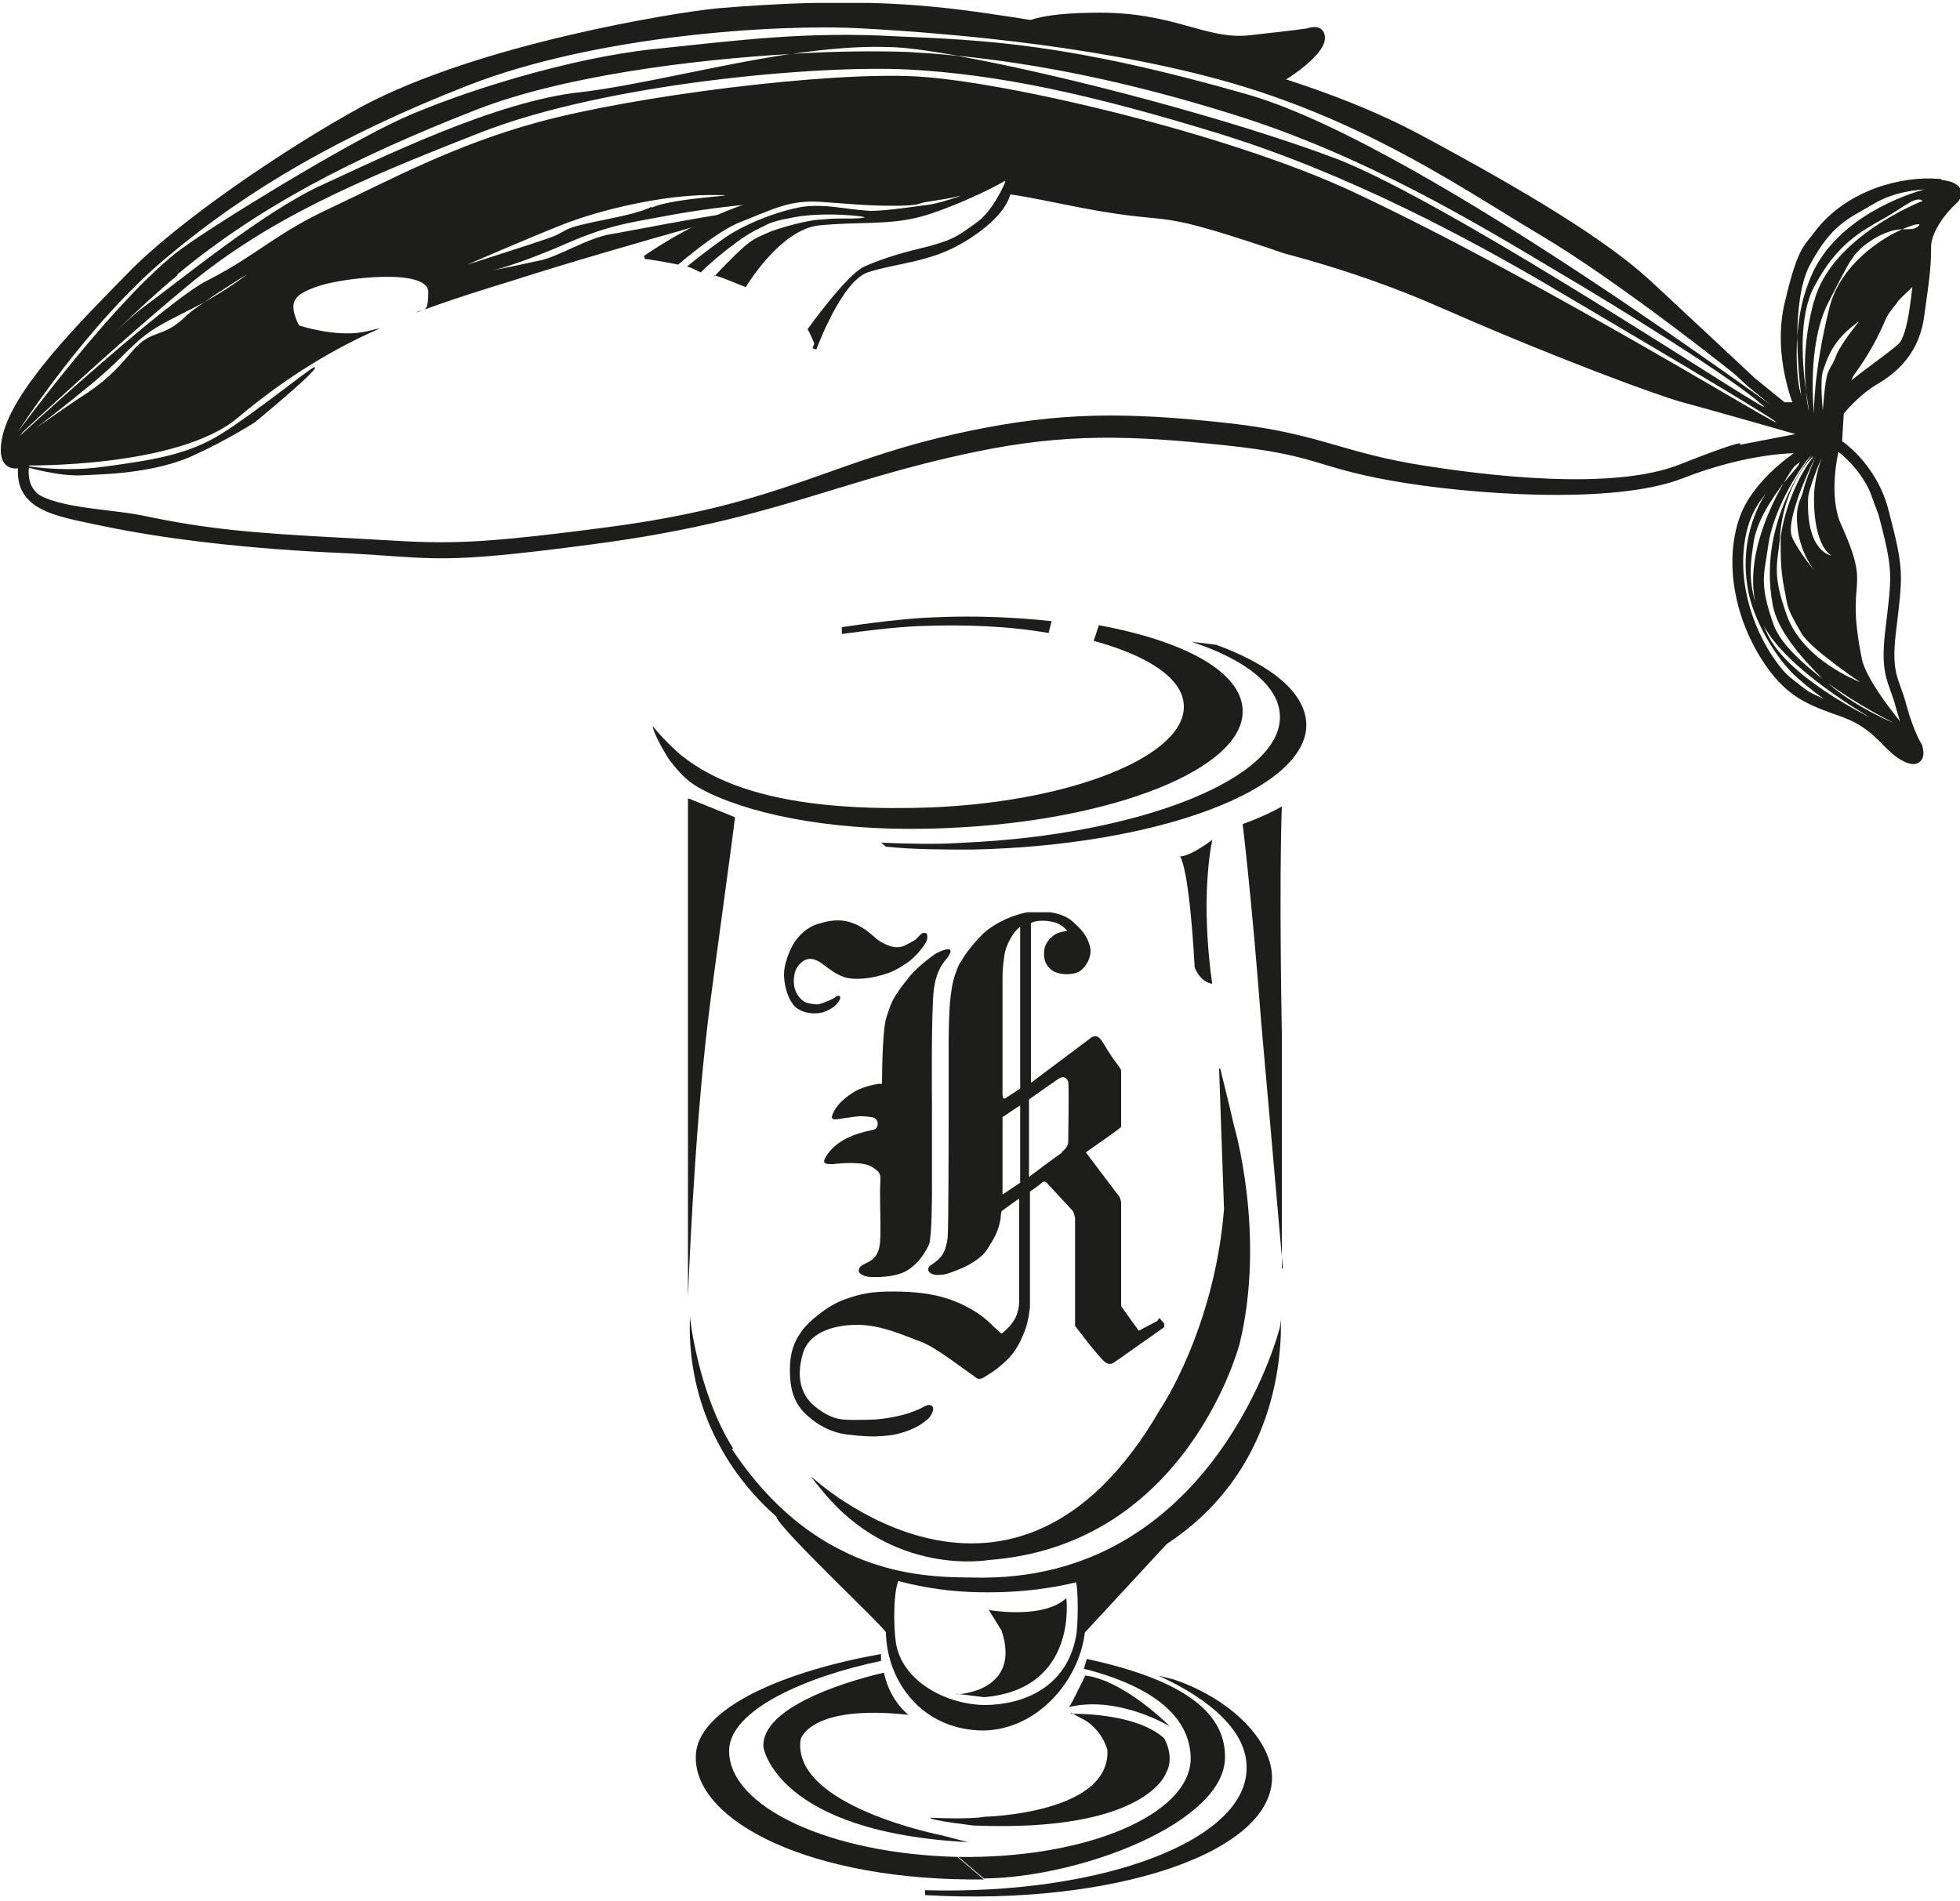 <?xml version="1.0" encoding="UTF-8"?>
<svg id="Layer_1" xmlns="http://www.w3.org/2000/svg" version="1.1" xmlns:xlink="http://www.w3.org/1999/xlink" viewBox="0 0 200 194">
  <!-- Generator: Adobe Illustrator 29.6.0, SVG Export Plug-In . SVG Version: 2.1.1 Build 207)  -->
  <defs>
    <style>
      .st0 {
        fill: #1d1d1b;
      }

      .st1, .st2, .st3 {
        fill: none;
      }

      .st4 {
        clip-path: url(#clippath-1);
      }

      .st2 {
        stroke-width: 1.1px;
      }

      .st2, .st3 {
        stroke: #1d1d1b;
      }

      .st3 {
        stroke-width: .4px;
      }

      .st5 {
        clip-path: url(#clippath);
      }
    </style>
    <clipPath id="clippath">
      <rect class="st1" x="79.9" y="93.1" width="38.9" height="53.7"/>
    </clipPath>
    <clipPath id="clippath-1">
      <rect class="st1" y=".3" width="200" height="77.7"/>
    </clipPath>
  </defs>
  <g>
    <path class="st0" d="M107.4,63.4c-3.7-.4-7.8-.6-12.1-.4-2.9.1-6.7.6-9.4,1v.7c2.2-.3,5.4-.7,7.7-.8,4.9-.2,9.4,0,13.4.7l.3-1.2Z"/>
    <path class="st0" d="M124.5,109s1,4,1.4,5.8c0,0,3.3,11.1.6,22.3,0,0-5.3,20.6-25.6,22.1,0,0-9.9,1.8-17.1-7.2,0,0-1-1.2-1-1.3,0,0,20.5,19.2,35.6-6.9,0,0,5.5-8.1,6.5-20.4l-.5-14.3Z"/>
    <path class="st0" d="M70.2,81.5v34s0,9.9,0,16.9c0,0,.6-16.6,2.1-28.7.3-2.6,2.5-18.4,2.7-20.3l-4.7-1.9Z"/>
    <path class="st0" d="M74.7,147.9c9.2,13.8,20.9,13,25.3,13.1.3,0,.5,0,.5,0,23.5-.2,30-25.2,30-25.2.2-.5.2-1.7.2-.9,0,.8,0,1.2,0,1.2-.6,16.1-12.7,26.5-30.1,26.4-17,0-30.8-12-30.2-28.1,0,0,.8,7.7,4.4,13.4"/>
    <path class="st0" d="M108.8,163s1.3,9.4-8.4,10.2c0,0-3.8-.5-2.7-.3.5,0,6.5-.5,4.5-6.5l-1.3-2.1s5.5,1,7.9-1.2"/>
    <path class="st0" d="M110.7,171s3.2,0,8.5,5c0,0,.2.3.2.2,0,0-5.2-3.2-10.3-2l.4-.7,1.2-2.4Z"/>
    <path class="st0" d="M98.8,188l-2.7-.7s-15.4-3-14.4-9.8c0,0,.9-3.6,11-2.5,0,0-1.9-1.4-2.5-4.3,0,0-12.6,2.7-12.3,7.6,0,0,1.3,8.7,21,9.7"/>
    <path class="st0" d="M121.9,98.7s.5,1.5,1.8,1.7c0,0-1.3-8,0-14.7,0,0-2.2,1.7-3.3,1.7,0,0,.9.7,1.5,11.2"/>
    <path class="st0" d="M112.1,63.8c8.7,1.6,14.5,4.7,14.7,8.6.3,6-13.2,11.4-30.1,12.1-10.8.5-19.4-1.2-24.4-3.6-1.4-.7-2.4-1.2-4.1-3.5-1.6-2.6-1.6-3.3-1.6-3.3,1.3,1.6,2.7,2.8,2.7,2.8,5.4,4.5,14.3,5.9,25.7,5.5,14.5-.6,26-5.3,25.8-10.4-.1-2.8-3.7-5.1-9.2-6.6l.5-1.5Z"/>
    <path class="st0" d="M124.1,65.8c5.7,2.1,9.1,4.9,9.2,8.1.1,6.7-15.2,12.4-34.1,12.8-3,0-6,0-8.8-.3l-.5-.4c2.7.1,5.5.2,8.4,0,18.1-.8,32.6-6.6,32.3-13-.1-3-3.5-5.7-9-7.5l2.5.3Z"/>
    <path class="st0" d="M130.9,129.4c-.8-9.2-1.8-20.5-2.2-25-1-13.1-1.9-20.3-1.9-20.3,2.5-.9,4-1.8,4-1.8-.3,8.2,0,23.1,0,23.1,0,9.1,0,24.5,0,24.1"/>
    <path class="st0" d="M97.8,189.5c13,.2,23.6-4.3,23.7-10,0-4-3.4-7.3-10.9-9.2l.3-1c9.3,2,14.2,5.2,14.1,10.1-.1,6.6-14.7,12.2-24.6,12.3"/>
    <path class="st0" d="M100.4,191.8c-17.6.2-29.5-5.9-29.4-12.5,0-5,9.2-8.8,18.9-10.5v.7c-7.7,1.6-15.4,5-15.5,9.1-.1,5.8,10.3,10.6,23.3,10.9"/>
    <path class="st0" d="M121.8,154.6s-11,11.9-11.1,12c-.6,5-4.9,9.9-10.3,10-6.3,0-9.9-5-10-10,0-.4-10.6-10.3-11.2-11.8,0,0,12.1,6.3,12.6,6.3-.7,1-.6,5.1-.4,6.4.5,3.9,4.9,6.4,9,6.5,3.9,0,8.4-1.7,9.4-7,.2-1,.3-5-.1-5.9,0,0,11.4-6.3,12.1-6.5"/>
    <path class="st0" d="M94.4,192.9c18.3.5,33-5.2,32.8-12.6,0-3.5-3.5-6.8-9-9.3l1.6.4c6.1,2.1,10,6.4,10,10,0,7.7-16.2,13.1-35.4,12"/>
    <path class="st0" d="M109.3,174.9s6.5-.2,9.5,2.5c0,0,1.1,1.9.2,3.5,0,0-1.9,6.1-19.6,5.4,0,0-4.4-.5-4.5-.8,0,0,4,.2,5.6-.1,0,0,12.8-.3,12.5-6.8,0,0-.4-1.8-2.2-3l-1.5-.8Z"/>
  </g>
  <g class="st5">
    <path class="st0" d="M118.1,134.8l-1.9,1-1.8-2.5v-10.5c0-.4-.2-.7-.2-.7l-3.4-4.5s3.6-2.5,3.6-2.6v-5.7c0-.3-.4-.6-1.3-2-.4-.6-.7-1.3-1.1-1.5-.4-.2-.8.2-.8.2l-6,4.5v-16.3c.5-.3,1.5-.3,2.3-.1.9.2,1.4.9,1.4.9,0,0-.9.1-1.3.4-.7.5-.9,1-1,1.3-.1.6-.2,1.5.6,2.2.6.6,2.2.7,3,.2.7-.5,1.3-1.6,1-2.6-.3-1.1-1-1.8-1.8-2.5-.8-.7-2.1-1-3.6-1s-4,.9-5.5,2.3c-1.5,1.5-2.1,2.6-2.1,2.6,0,0-.4.5-.6,1.2-.2.5-.4,1-.6,2.6-.2,1.4-.2,5-.2,5v7.7s0,10.6-.1,11.9c-.2,1.5-.6,2.1-1.7,2.8-.7.5,0,1.1.8,1,.6,0,.9-.1,1.9-.5,1.1-.4,2.5-1.2,3.1-2.2.6-1,1-1.5,1.3-3,0-.4.1-.8.1-.8l1.8-1.3s0,9.1,0,10.3c0,.4,0,.9-.3,1.7-.4,1-1.5,1.8-1.5,1.8,0,0-.5-.4-1.3-1.2-1-.9-2.3-1.7-4-2.3-1.7-.6-3.7-.8-5.8-.8-2.1,0-3.2.2-4.9.8-1.7.6-3.8,2.3-4.5,3.4-.7,1-1.1,2.1-1.1,3.8,0,1.7.3,3.1,1.4,4.3,1.2,1.2,2.7,2.1,4.5,2.3,1.7.2,3,.3,4.8,0,1.8-.4,2.7-1,3.4-1.6.4-.4.7-1.1.4-1.3-.3-.3-.7,0-1.3.3-.5.2-1.1.5-2.6.8-1.5.3-2.4.3-3.8.3s-2.5.1-4.4-1.5c-1.9-1.7-1.4-4.1-1.1-5.2.6-2.2,3.1-3,5.6-3s5,1.2,6.4,1.7c1.5.5,4.8,3.1,5.3,3.4.5.4.7.6,1.3.2.6-.4.9-.5,1.8-1.3,1.2-1,1.7-2,2.2-3.2.5-1.2.6-2.7.6-2.7v-11.7s.9-.6,1.2-.9c.3-.3.6.1.6.1,0,0,2.3,2.5,2.5,2.7.2.2.3.8.3.8v11s2.6,3.5,3.2,3.8c.4.2.7,0,.7,0l5.4-3.8-.7-.8ZM104.1,120.7l-1.8,1.2v-7.9l1.8-1.2v7.9ZM104.1,111.1l-1.4.9s-.4.4-.4-.3v-8.1s0-2.8,0-3.6c0-.9,0-1.1.2-2.6.1-.8.9-2.4,1.6-2.8v16.4ZM108.4,117.6c-.6.4-3.4,2.5-3.4,2.5v-7.9s2.4-1.7,3-2.1c.6-.4.9,0,1,.3s0,6.2,0,6.2c0,0,0,.5-.7,1"/>
    <path class="st0" d="M85.3,101.7s.6-.3.4.3c-.3.5-.6.9-1.7,1.3-1.1.3-2.4,0-3-.7-.8-1-1-2.4-1-3.2,0-.8.4-2.2,1.1-3.3.8-1.1,1.7-1.7,2.7-1.9.6-.2,1.9-.5,3.2,0,1.4.5,2.1,1.4,2.7,1.8.8.5,1.7.9,2.6.5.8-.4,1.2-.6,1.4-.9.3-.3.4-.4.6-.4s.4,0,.3.7c-.2.6-1.3,1.9-2.1,2.4-.8.5-1.4,1-3.3,1.4-.9.2-2.3.3-3.1,0-.8-.3-1.2-.6-2-1.2-1-.8-1.7-.8-2.3-.3-.6.5-.8,1.1-.8,2s.5,1.6.9,1.9c.4.3.6.3,1.4.4.4,0,.8-.2,1.3-.4.7-.3.7-.4.7-.4"/>
    <path class="st0" d="M90,110.6s0-5,.4-6.6c.5-1.6.6-2.1,2.3-4.2.9-1.2,2.8-2.5,2.8-2.5,0,0,2.3-1.2,1.2.4-.3.4-1.1,1.1-1.4,3.2-.3,2.1-.2,12.1-.2,12.1v8.7s0,4.5-.3,5.3c-.6,1.3-1.5,2.3-2.5,2.8-1.5.7-3.7.5-3.7.5,0,0-1.3-.2-.9-.9.4-.7,1.9-.4,2.1-2.6.1-1.3,0-3.3,0-5.1s.3-1.9-.8-2.6c-.9-.6-3.2-.4-4-.3-.7,0-1.2,0-.7-.8,1-1.6,2.8-2.3,4.8-2.7.6-.1.7-1.2-.2-1.3-1.4-.2-1.7,0-2.7.1-1.2.2-1.6.3-1.1-.7.5-.9,1.3-1.5,2.1-2,1-.6,2.5-.8,2.5-.8"/>
  </g>
  <g class="st4">
    <path d="M179.2,65c-2-4.5-1.9-7-1.6-9.8.4-3.2,2.9-6,4.3-7.3-1.3,1.2-3.1,2.9-3.8,5-1.4,3.7-1,9.1,2,14,2.3,3.8,4.3,4.5,7.6,5.7-2.6-1.5-7.1-4.5-8.5-7.6"/>
    <path class="st2" d="M197.8,18.8c-3.7-.3-9.1,1.1-12.2,5.2-1,1.4-1.6,1.3-2.9,6.8-1.4,5.5,1,10.8,1,10.8h-1.8l-3.2-2.6s-6.3-5.9-10.5-9.8c-4.5-4.2-12.6-9.1-23.6-15-11-5.9-27.8-10-44-12.3-6.9-1-14.2-1.6-27.4-.5-4.1.4-24.2,3.6-36.1,10-7.5,4.1-18.6,11.6-23.7,16.9-4.5,4.6-12,12-12.7,16.8-.5,3.2,1.8,1.9,1.8,1.9-.9,4.6,3.2,5.1,7.9,6.1,6.6,1.4,15.3,2.4,24.8,2.8,9.6.5,9.3,1.2,25.2-.9,18.3-2.4,24.5-6.4,38.9-9.4,9.5-2,16.3-1.7,25.8-.7,9.5,1,9.1,2.2,16.9,3.6,7.8,1.4,22.6,2.5,29.5-.2,6.9-2.7,11.8-2.6,11.8-2.6l.5.7s-4.3,2.7-5.7,6.4c-1.4,3.7-1,9.1,2,14,2.5,4,4.6,4.6,8.2,5.9,3.7,1.4,4.3,3.7,6.4,4.6,1.5.6.9-1.1.9-1.1,0,0-.8-1.2-1.6-4.1-.7-2.7-1.6-3.1-1.1-7.5.7-6,.9-6.2-.7-12.3-1.2-4.8-4.8-7-4.8-7l.2-3.3s1.6-2.1,3.9-3.4c2.3-1.4,3.9-3.4,4.3-6.4.6-4.2.7-5.2.7-7s1.7-3.9,2.7-4.8c.9-.8.2-1.4-1.3-1.5ZM196,26.9c-.4,2.4-.6,7.4-1.9,8.6-1.2,1.1-5,3.7-5.7,4.5-.6.8-1.1,2.1-1.1,2.1,0,0,.2-1.3.5-1.7.3-.5.4-1.6.9-2.4,2.9-4,3.1-5.9,3.9-6.9,1.6-1.9,2.5-2.2,2.7-3.1.2-1,1.1-2.2,1-1.8,0,0-.3,0-.4.7Z"/>
    <path class="st0" d="M104.2,2.9s.3-1.3,7.2-1.4c8.3-.2,11.5,2.8,16.1,2.3,4.6-.5,5.9-.7,5.9-.7,0,0,1.5-.6,1.6.7.1,1.9-4.9,4.9-5.2,4.8-3.1-1.2-25.6-5.7-25.6-5.7"/>
    <path class="st3" d="M104.2,2.9s.3-1.3,7.2-1.4c8.3-.2,11.5,2.8,16.1,2.3,4.6-.5,5.9-.7,5.9-.7,0,0,1.5-.6,1.6.7.1,1.9-4.9,4.9-5.2,4.8-3.1-1.2-25.6-5.7-25.6-5.7Z"/>
    <path class="st0" d="M.8,47.2s4.7,1.2,10,.4c5.2-.7,8.6-1.3,11.9-3.4,3.2-2,8.8-6.5,9.3-6.7,1.3-.4-6,5.6-6,5.6,0,0-2.8,1.8-6.1,3.3-4.2,2-9.8,2-11.4,2.1-3.1.2-7.7-1.4-7.7-1.4"/>
    <path class="st3" d="M65.8,26.3s8.6-6.1,15.5-6.3c8.3-.2,8.4.5,13,0,4.6-.5,6.4-1.6,6.4-1.6,0,0,2.2-.9,2.3.5.1,1.9-2,4.1-5.2,5.9-3.2,1.8-6.6,1.9-9.3,2.8-2.8.9-5.4,8-5.4,8"/>
    <path class="st0" d="M72.9,28.1c1.1.3,2.1.8,3.2,1.2,0,0,3.5-5.9,7.5-6.3,4-.4,7.1,0,10.4-.9,2.3-.6,6.9-2.6,8.8-3.8-.5,0-1.8,0-1.8,0,0,0-2.2,1.4-6.8,1.8-4.6.5-4.7-.2-13,0-6.9.2-15.5,6.3-15.5,6.3,0,0,1.5.2,3.5.6,1.9-1.6,4.6-3.7,6.5-4.4,3.3-1.3,4.9-2.2,8-2,3.1.2,4.6.4,7.5.4s2.5-.3,3.4-.4c1.3-.2,2.6-.4,3.3-.6.5-.1-2.2.8-3.2.9-2.2.3-5,.7-6.2.6-2.7-.2-4.2-.7-6.6-.4-2.4.4-6.2,1.8-8.4,3.5-1,.7-2.3,1.7-3.4,2.6.5.1.9.4,1.4.6,1.1-1.1,2.6-2.3,3.7-3.1.8-.6,1.6-1.1,2.9-1.7.5-.3,1.6-.6,2.3-.7,3.3-.8,8.3-.2,7.8-.1-.9.2-2.6,0-4.3.2-1,0-3.2.5-5.2,1.2-.9.4-1.7.7-2.3,1.2-.6.4-2.4,2.2-3.6,3.5"/>
    <path class="st0" d="M102.7,18.3c-.5,1.2-1.5,3.2-2.9,4.3-2.2,1.6-2.5,1.8-4.9,2.5-2.5.6-4.7,1.2-6.7,2.1-1.8.8-5.8,6.4-5.8,6.4,0,0,.3.4.9,2,0,0,2.6-7.1,5.4-8,2.7-.8,6.1-.9,9.3-2.8,3.2-1.8,5.3-4,5.2-5.9,0-.3-.2-.5-.4-.6"/>
  </g>
  <path class="st0" d="M197.9,18.8c-3.7-.3-9.1,1.1-12.2,5.2-1,1.4-1.6,1.3-2.9,6.8-1.4,5.5,1,10.8,1,10.8h-1.8l-3.2-2.6s-6.3-5.9-10.5-9.8c-4.5-4.2-12.6-9.1-23.6-15-11-5.9-27.8-10-44-12.3-6.9-1-14.2-1.6-27.4-.5-4.1.4-24.2,3.6-36.1,10-7.5,4.1-18.6,11.6-23.7,16.9-4.5,4.6-12,12-12.7,16.8-.5,3.2,1.8,1.9,1.8,1.9-.9,4.6,3.2,5.1,7.9,6.1,6.6,1.4,15.3,2.4,24.8,2.8,9.6.5,9.3,1.2,25.2-.9,18.3-2.4,24.5-6.4,38.9-9.4,9.5-2,16.3-1.7,25.8-.7,9.5,1,9.1,2.2,16.9,3.6,7.8,1.4,22.6,2.5,29.5-.2,6.9-2.7,11.8-2.6,11.8-2.6l.5.7s-.5.3-1.1.8c-1.4,1.2-5.8,5.8-4.4,13.2.5,2.5,2.3,6.1,4.6,8.4,1.7,1.6,3.6,2.9,5,3.8.1,0,.3.1.4.2,3.7,1.4,4.3,3.7,6.4,4.6,1.5.6.9-1.1.9-1.1,0,0-.8-1.2-1.6-4.1-.7-2.7-1.6-3.1-1.1-7.5.7-6,.9-6.2-.7-12.3-1.2-4.8-4.8-7-4.8-7l.2-3.3s1.6-2.1,3.9-3.4c2.3-1.4,3.9-3.4,4.3-6.4.6-4.2.7-5.2.7-7s1.7-3.9,2.7-4.8c.9-.8.2-1.4-1.3-1.5M17.1,26.2c8.2-6.9,17.9-12.5,30.7-17.5,12.8-5,31.1-6.3,40.2-5.8,9.1.5,25.8,1.9,39.1,6,13.2,4.1,22.4,10.5,30.1,15.1,7.8,4.6,20.4,14.5,23.6,17.3,3.2,2.7-35.1-26.3-53.3-31.6-18.4-5.3-27-5.6-36.2-6-9.1-.5-15.8.4-24.5,1.3-8.7.9-19.8,4.4-25.8,7.1-5.9,2.7-18.8,10.6-22.5,13.3C12,30.2,1.8,44.1,1.8,44.1c0,0,7.1-11.1,15.3-17.9M18.1,28c8.2-6.8,17.7-11.8,30.5-16.8,8.7-3.4,21.8-5.1,32.2-5.7,3.5-.5,6.8-.8,9.7-.7,1.9,0,4.4.4,7.3.9,8,.8,17.3,2.6,28.1,6,13.2,4.1,24.8,11.1,32.5,15.7,7.8,4.6,18.2,11.1,21.4,13.9,3.2,2.7-31.4-20.6-43.7-25.2-10.4-3.9-27.3-8.4-38.4-10.4-1.8-.2-3.5-.3-5.1-.4-2.9-.1-7.1-.1-11.9.2-7.4,1.1-15.5,3.2-21.4,3.9-8.7.9-20.6,6.8-26.5,9.5-5.9,2.7-14.4,9.7-18.1,12.4-3.7,2.7-12.8,13.2-12.8,13.2,0,0,9-8.5,17.2-15.3,8.2-6.8,17.2-10.7,30-15.7,12.8-5,34.5-6.9,43.7-6.4,9.1.5,18.5,2.5,31.8,6.6,13.2,4.1,25.5,10.8,33.2,15.3,7.8,4.6,21.7,12.8,23.2,13.9,3.1,2.3-23.2-14.1-43.1-23.4-12.7-5.9-35.3-11.2-44.4-11.7-9.1-.5-28.9,2-38.7,4.7-8.4,2.3-14.9,5.8-20.8,8.6-5.9,2.7-7.7,4.9-12.8,7.5-4.1,2-19.2,15.9-19.2,15.9,0,0,7.9-9.6,16.1-16.4M66.5,21.1c-2.2,1.1-7.5,1.6-8.8,2.4-1.3.7-.9.5-2,.9-1.1.4-8,2.6-8,2.6,0,0,5.5-2.4,9.5-4,4-1.6,10.4-3.1,15.3-3.1s-3.8.2-6,1.3M2.2,44.8s6.8-5.1,9.5-7.7c2.7-2.6,2.9-3.1,6.9-5.1.8-.4,1.6-.8,2.3-1.2,2-1.4,4.3-2.8,4.3-2.8,0,0-1.6,1.3-4.3,2.8-.9.6-1.7,1.2-2.3,1.8-2,1.8-3.1,1.1-4.8,2.9-1.6,1.8-2.4,2.9-4.9,4.6-2.2,1.4-6.8,4.7-6.8,4.7M177.6,45.3s.6-.6-6.2,2.1c-6.8,2.7-19.7,1.2-27.4-.1-7.8-1.4-9.8-3.2-19.4-4.2-9.5-1-16.3-1.1-25.8.9-14.3,3-18.5,7.4-36.8,9.8-15.9,2.1-17.1,1.6-26.7,1.1-9.6-.5-14.2-.9-20.8-2.3-4-.8-10.7-.7-11.9-3.5-.2-.5-.2-1-.1-1.6,0,0,15.7.3,21.8-4.9,5-4.2,9.9-7.1,14.5-9.1-.6.1-1.2.3-1.8.4-3,.5-6.5-.7-6.5-.7-1.2-2.5-.5-3.2,2.3-4.1,2.7-.8,10.9-1.7,10.9.7s-.5,1.6-1.2,2.1c3.7-1.4,7-2.4,9.6-3.2,12.8-4.1,26.1-7.4,22.8-7-3.3.4-10.2,1.8-12.6,2.2-2.4.4-5.5,2.4-7.3,2.7-1.4.3-3.7.8-4.8,1-.4,0-.5.1-.5.1,0,0,.2,0,.5-.1,1-.2,3.2-.9,6.8-2.4,4.9-2.2,6.9-2.4,10.6-3.1,3.7-.7,7.1-1.1,9.5-1.3s8.2-.7,15.5-.7,3.7-.8,5.8-.8c.3,0,2.7-.9,3-1.1.3-.3.7,0,1,0,.2,0,.4,1.6.4,1.6,1.5.2,2.5.4,5.5,1,12.6,2.6,7.7,0,21.4,4.6.6.2,1.1.4,1.5.5,6,1.6,11.1,3.4,16.3,5.7,11.4,5,21.5,8.7,24,9.4,3.7,1,11.7,3.3,11.7,3.3l-5.7,1.1ZM180.3,64.6c-2-4.5-1.8-6.2-1.4-9,.3-2.4,1.9-4.7,3.1-6.3,1-1.8,1.9-2.7,1.6-2-.1.3-.8,1-1.6,2-1.9,3.3-4.6,9.5-2.1,14.4,2.3,4.6,10.9,9.5,10.9,9.5,0,0-8.5-4.1-10.5-8.6M186.4,69.6c-2.4-1.8-4.7-3.9-5.4-5.8-1.5-4.2-1-5.1-.6-7.9.5-4.2,3.7-8.7,4.3-9.3,1.1-1.1-5.6,5.8-3.8,15.2.5,2.5,2.7,5.1,5,7.4.2.2.4.3.6.5,3.3,2.4,6.8,4.1,6.8,4.1,0,0-3.8-1.5-6.8-4.1M183.4,53.6c.2,2.8,1.8,4.7,1.8,4.7,0,0-1.6-1.9-2.3-3.4-.4-.9,0-2.3.5-3.9.5-1.6,1.9-4.5,1.9-4.5,0,0-1.1,2.6-1.3,3.6-.2.9-.8,1.3-.6,3.5M184.5,50.9c0-.9,1.2-3.8,1.4-4.2,0,0,0,0,0,0,0,0,0,0,0,0-.1.3-.8,2.1-.8,4.2,0,5,1.8,5.8,1.8,5.8,0,0-2.6-.3-2.4-5.8M186.5,38.1c-.3.8-.5,3.8-.5,3.8,0,0-.3-2.9,0-4,.4-1.1.9-3.2,3.7-5.1,0,0-1.8,2.2-2.3,3.4-.4,1.1-.6,1.1-.9,1.9M186.7,31.3c-1.7,6.8-1.6,10.9-1.6,10.9,0,0-.8-7,1.5-11.4,2.3-4.4,2.4-5.1,4.9-6.6,1.1-.6,2-.8,2.6-.8,1.4-.6,2.2-.7,1.5-.2-.3.2-.8.2-1.5.2-2.3,1-6.3,3.7-7.4,7.9M185,46.7c-.6.6-2.7,3.9-3.3,8.1,0,.2,0,.3,0,.5,0,1.3,0,2.8.3,4.4.5,2.5.2,2.1,1.8,4.9.9,1.6,6,5,6,5,0,0-5.9-2.2-7.5-6.9-1.4-3.9-1-5-.7-7.5.3-6.4,4.2-9.4,3.3-8.5M187.6,46.1s2.3,1.6,3.3,4.3c2,5.8,3.4,5.8,1.6,13.8-.5,2,1.3,9.3,1.9,10,.9,1.1-3.8-4.2-4.4-6.9-1.8-8.8,1.1-6.6-2.1-13.7-1.4-3-.3-7.5-.3-7.5M195.8,27.3c.4,2.3-1.3,7.5-2.6,8.7-1.2,1.1-4.2,3-4.8,3.8-.6.8-1.1,2.1-1.1,2.1,0,0,.2-1.3.5-1.7.3-.5.4-1.6.9-2.4,2.9-4,4-5.9,4.8-6.8.2-.3,1.5-2.4,2.3-3.7,0-.3.3.3.4,0,0,0-.2-.6-.4,0M185.1,30.7c-1.1,4.1-1,7.3-.8,9.3.2,1.2.3,2,.3,2,0,0-.2-.7-.3-2-.4-2.7-.8-7.7.8-10.7,2.3-4.4,4.8-5.7,7.3-7.1,2.2-1.3,3.1-2.2,3.8-1.7,0,0-9.4,3.6-11.1,10.3M196.5,19.3s0,0,0,0c-1.6.4-9.5,2.9-11.9,9.4-.8,2-1.1,4-1.2,5.7,0,3.5.5,6.7.5,6.7,0,0-.8-2.8-.5-6.7,0-2.6.3-5.4,1.2-7.2,2.3-4.4,4.1-4.9,6.6-6.4,2.2-1.3,4.5-1.4,5.3-1.5.3,0,.4,0,0,0"/>
</svg>